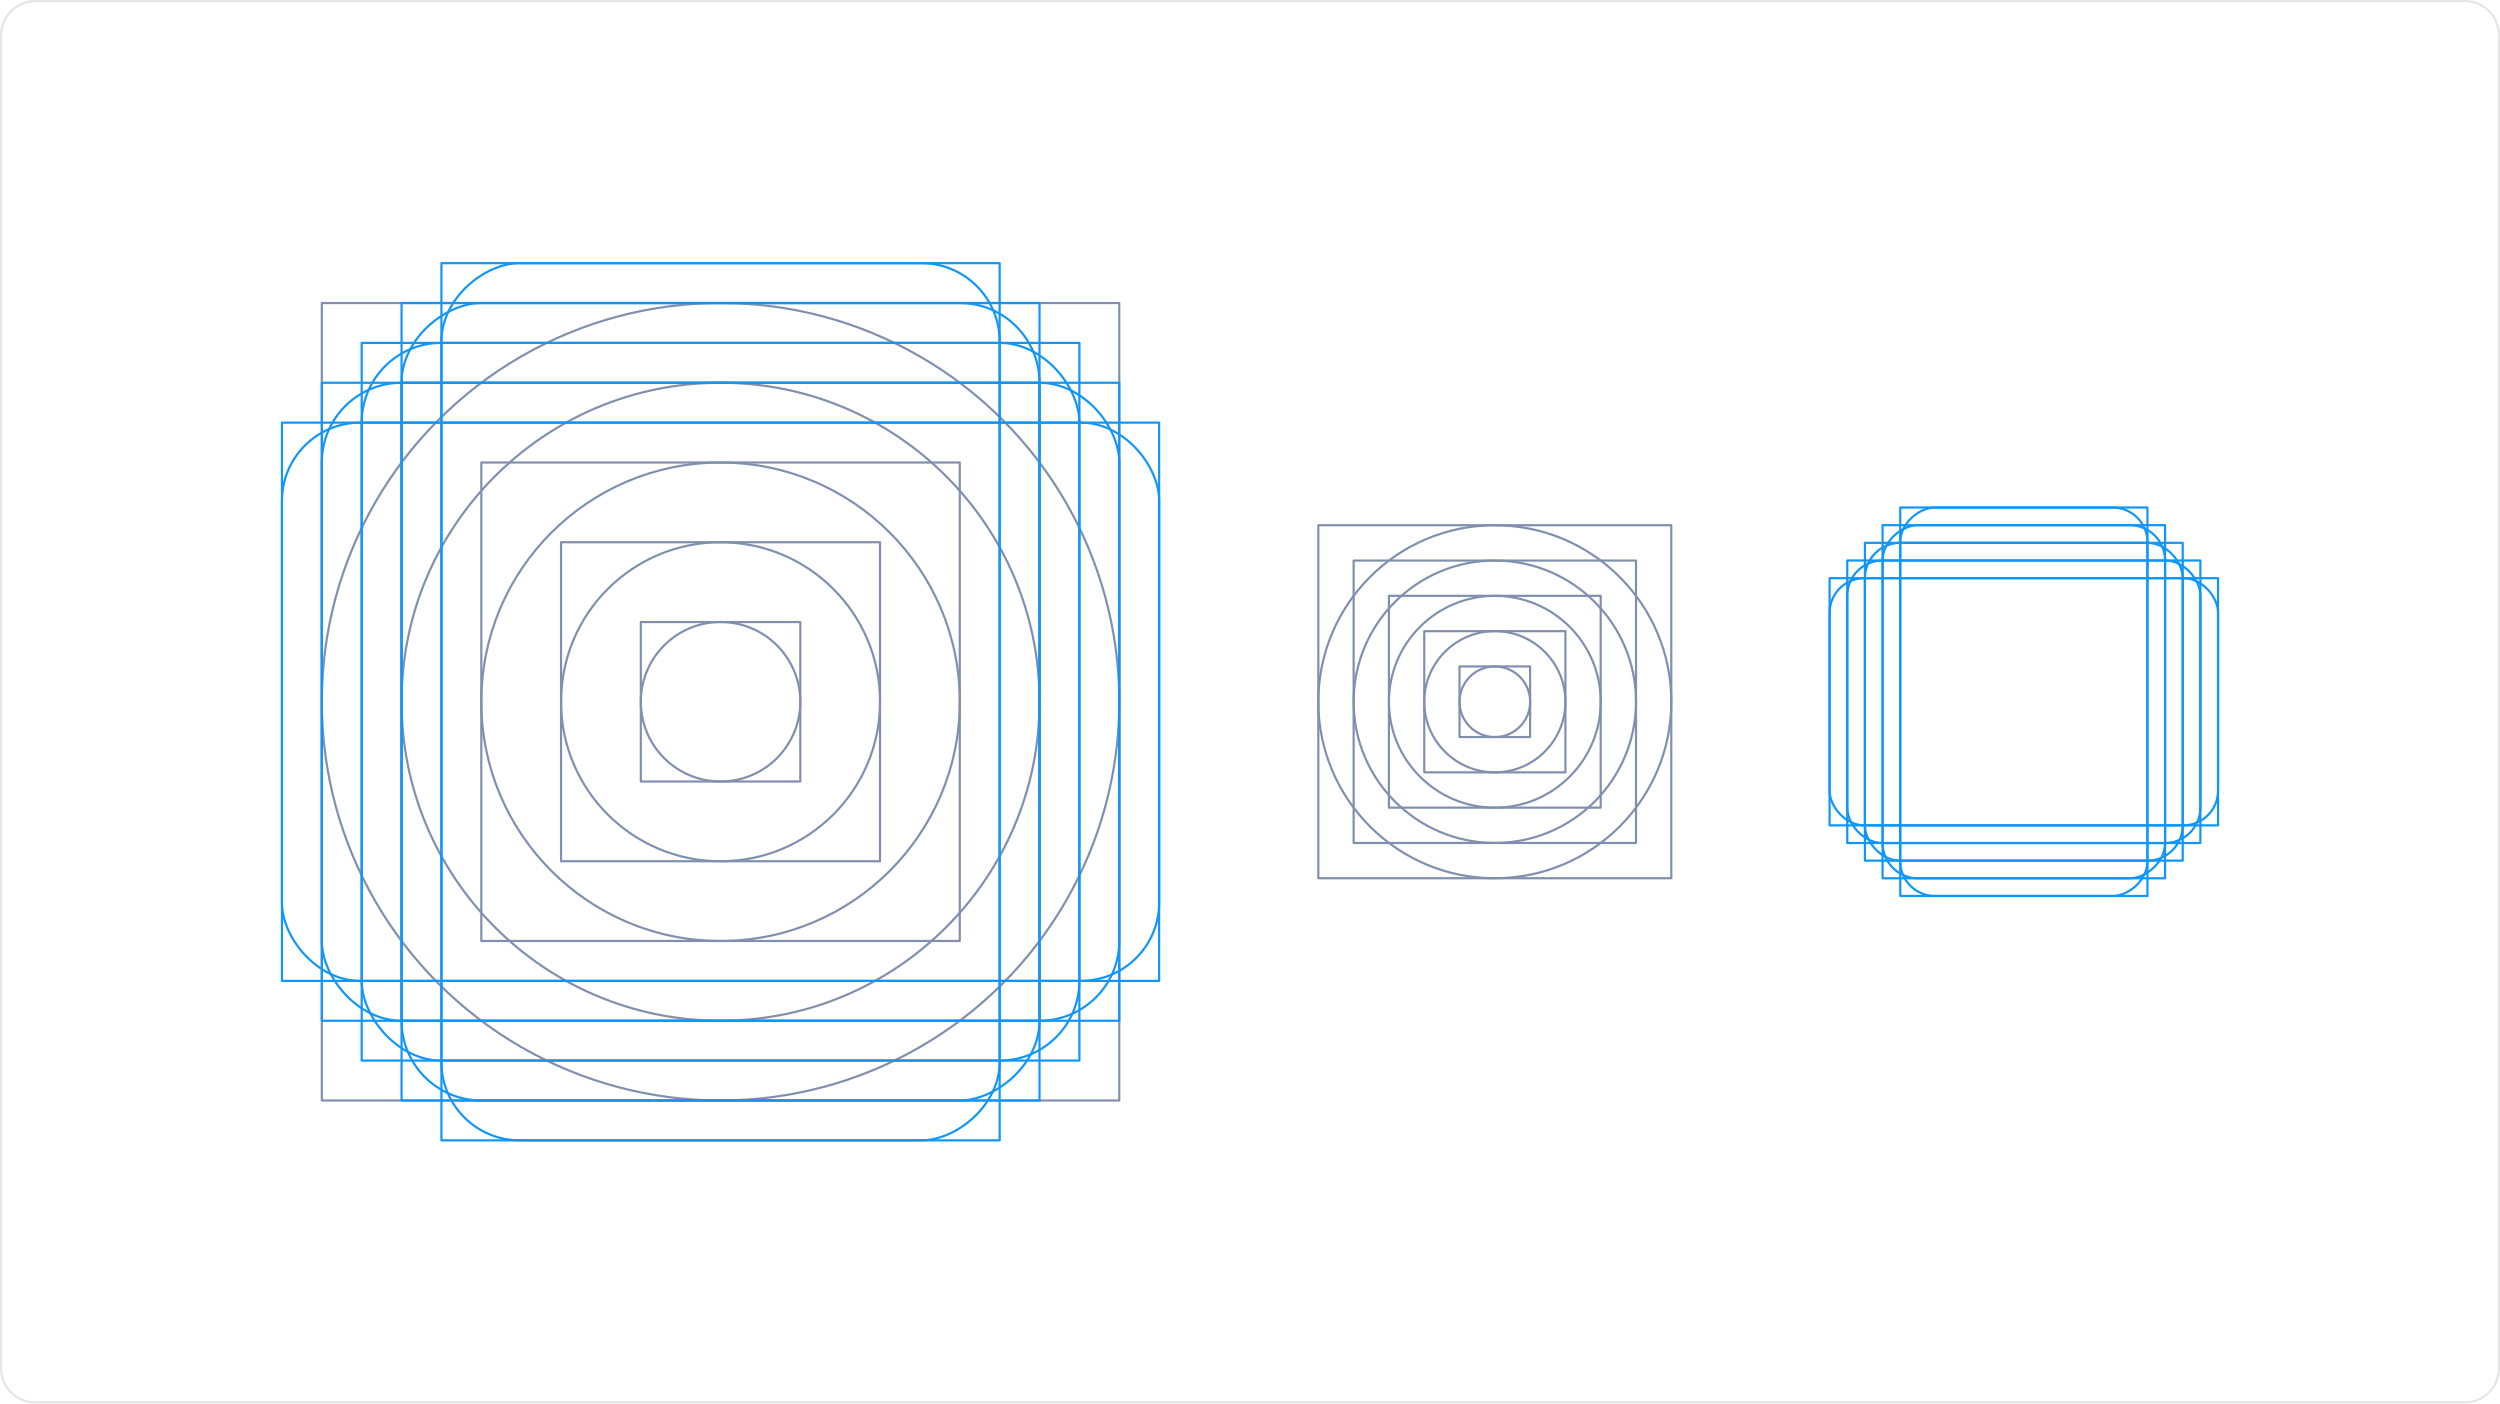 <svg id="Layer_1" xmlns="http://www.w3.org/2000/svg" version="1.1" viewBox="0 0 1140 640">
  
  <g>
    <g>
      <g opacity=".5">
        <circle cx="328.57" cy="320" r="181.82" fill="none" stroke="#00205b" stroke-linejoin="round"></circle>
        <circle cx="328.57" cy="320" r="72.73" fill="none" stroke="#00205b" stroke-linejoin="round"></circle>
        <circle cx="328.57" cy="320" r="145.45" fill="none" stroke="#00205b" stroke-linejoin="round"></circle>
        <rect x="255.84" y="247.27" width="145.45" height="145.45" fill="none" stroke="#00205b" stroke-linejoin="round"></rect>
        <circle cx="328.57" cy="320" r="109.09" fill="none" stroke="#00205b" stroke-linejoin="round"></circle>
        <rect x="219.48" y="210.91" width="218.18" height="218.18" fill="none" stroke="#00205b" stroke-linejoin="round"></rect>
        <rect x="183.12" y="174.55" width="290.91" height="290.91" fill="none" stroke="#00205b" stroke-linejoin="round"></rect>
        <rect x="146.75" y="138.18" width="363.64" height="363.64" fill="none" stroke="#00205b" stroke-linejoin="round"></rect>
        <circle cx="328.57" cy="320" r="36.36" fill="none" stroke="#00205b" stroke-linejoin="round"></circle>
        <rect x="292.21" y="283.64" width="72.73" height="72.73" fill="none" stroke="#00205b" stroke-linejoin="round"></rect>
      </g>
      <g>
        <rect x="146.75" y="174.55" width="363.64" height="290.91" rx="36.36" ry="36.36" fill="none" stroke="#1095f9" stroke-linejoin="round"></rect>
        <rect x="128.57" y="192.73" width="400" height="254.55" rx="35.68" ry="35.68" fill="none" stroke="#1095f9" stroke-linejoin="round"></rect>
        <rect x="146.75" y="174.55" width="363.64" height="290.91" rx="36.36" ry="36.36" transform="translate(648.57 -8.57) rotate(90)" fill="none" stroke="#1095f9" stroke-linejoin="round"></rect>
        <rect x="128.57" y="192.73" width="400" height="254.55" rx="35.68" ry="35.68" transform="translate(648.57 -8.57) rotate(90)" fill="none" stroke="#1095f9" stroke-linejoin="round"></rect>
        <rect x="164.93" y="156.36" width="327.27" height="327.27" rx="36.36" ry="36.36" fill="none" stroke="#1095f9" stroke-linejoin="round"></rect>
      </g>
      <g>
        <rect x="146.75" y="174.55" width="363.64" height="290.91" fill="none" stroke="#1095f9" stroke-linejoin="round"></rect>
        <rect x="128.57" y="192.73" width="400" height="254.55" fill="none" stroke="#1095f9" stroke-linejoin="round"></rect>
        <rect x="146.75" y="174.55" width="363.64" height="290.91" transform="translate(648.57 -8.57) rotate(90)" fill="none" stroke="#1095f9" stroke-linejoin="round"></rect>
        <rect x="128.57" y="192.73" width="400" height="254.55" transform="translate(648.57 -8.57) rotate(90)" fill="none" stroke="#1095f9" stroke-linejoin="round"></rect>
        <rect x="164.93" y="156.36" width="327.27" height="327.27" fill="none" stroke="#1095f9" stroke-linejoin="round"></rect>
      </g>
    </g>
    <g>
      <rect x="842.35" y="255.59" width="161.02" height="128.82" rx="16.1" ry="16.1" fill="none" stroke="#1095f9" stroke-linejoin="round"></rect>
      <rect x="834.3" y="263.64" width="177.13" height="112.72" rx="15.8" ry="15.8" fill="none" stroke="#1095f9" stroke-linejoin="round"></rect>
      <rect x="842.35" y="255.59" width="161.02" height="128.82" rx="16.1" ry="16.1" transform="translate(1242.87 -602.87) rotate(90)" fill="none" stroke="#1095f9" stroke-linejoin="round"></rect>
      <rect x="834.3" y="263.64" width="177.13" height="112.72" rx="15.8" ry="15.8" transform="translate(1242.87 -602.87) rotate(90)" fill="none" stroke="#1095f9" stroke-linejoin="round"></rect>
      <rect x="850.4" y="247.54" width="144.92" height="144.92" rx="16.1" ry="16.1" fill="none" stroke="#1095f9" stroke-linejoin="round"></rect>
    </g>
    <g>
      <rect x="842.35" y="255.59" width="161.02" height="128.82" fill="none" stroke="#1095f9" stroke-linejoin="round"></rect>
      <rect x="834.3" y="263.64" width="177.13" height="112.72" fill="none" stroke="#1095f9" stroke-linejoin="round"></rect>
      <rect x="842.35" y="255.59" width="161.02" height="128.82" transform="translate(1242.87 -602.87) rotate(90)" fill="none" stroke="#1095f9" stroke-linejoin="round"></rect>
      <rect x="834.3" y="263.64" width="177.13" height="112.72" transform="translate(1242.87 -602.87) rotate(90)" fill="none" stroke="#1095f9" stroke-linejoin="round"></rect>
      <rect x="850.4" y="247.54" width="144.92" height="144.92" fill="none" stroke="#1095f9" stroke-linejoin="round"></rect>
    </g>
    <g opacity=".5">
      <circle cx="681.64" cy="320" r="80.48" fill="none" stroke="#00205b" stroke-linejoin="round"></circle>
      <circle cx="681.64" cy="320" r="32.19" fill="none" stroke="#00205b" stroke-linejoin="round"></circle>
      <circle cx="681.64" cy="320" r="64.38" fill="none" stroke="#00205b" stroke-linejoin="round"></circle>
      <rect x="649.45" y="287.81" width="64.38" height="64.38" fill="none" stroke="#00205b" stroke-linejoin="round"></rect>
      <circle cx="681.64" cy="320" r="48.29" fill="none" stroke="#00205b" stroke-linejoin="round"></circle>
      <rect x="633.35" y="271.71" width="96.57" height="96.57" fill="none" stroke="#00205b" stroke-linejoin="round"></rect>
      <rect x="617.26" y="255.62" width="128.76" height="128.76" fill="none" stroke="#00205b" stroke-linejoin="round"></rect>
      <rect x="601.16" y="239.52" width="160.95" height="160.95" fill="none" stroke="#00205b" stroke-linejoin="round"></rect>
      <circle cx="681.64" cy="320" r="16.1" fill="none" stroke="#00205b" stroke-linejoin="round"></circle>
      <rect x="665.54" y="303.9" width="32.19" height="32.19" fill="none" stroke="#00205b" stroke-linejoin="round"></rect>
    </g>
  </g>
  <path d="M1124.02,1c8.26,0,14.98,6.72,14.98,14.98v608.03c0,8.26-6.72,14.98-14.98,14.98H15.98c-8.26,0-14.98-6.72-14.98-14.98V15.98C1,7.72,7.72,1,15.98,1h1108.03M1124.02,0H15.98C7.16,0,0,7.16,0,15.98v608.03c0,8.83,7.16,15.98,15.98,15.98h1108.03c8.83,0,15.98-7.16,15.98-15.98V15.98c0-8.83-7.16-15.98-15.98-15.98h0Z" fill="#e5e5e5"></path>
</svg>